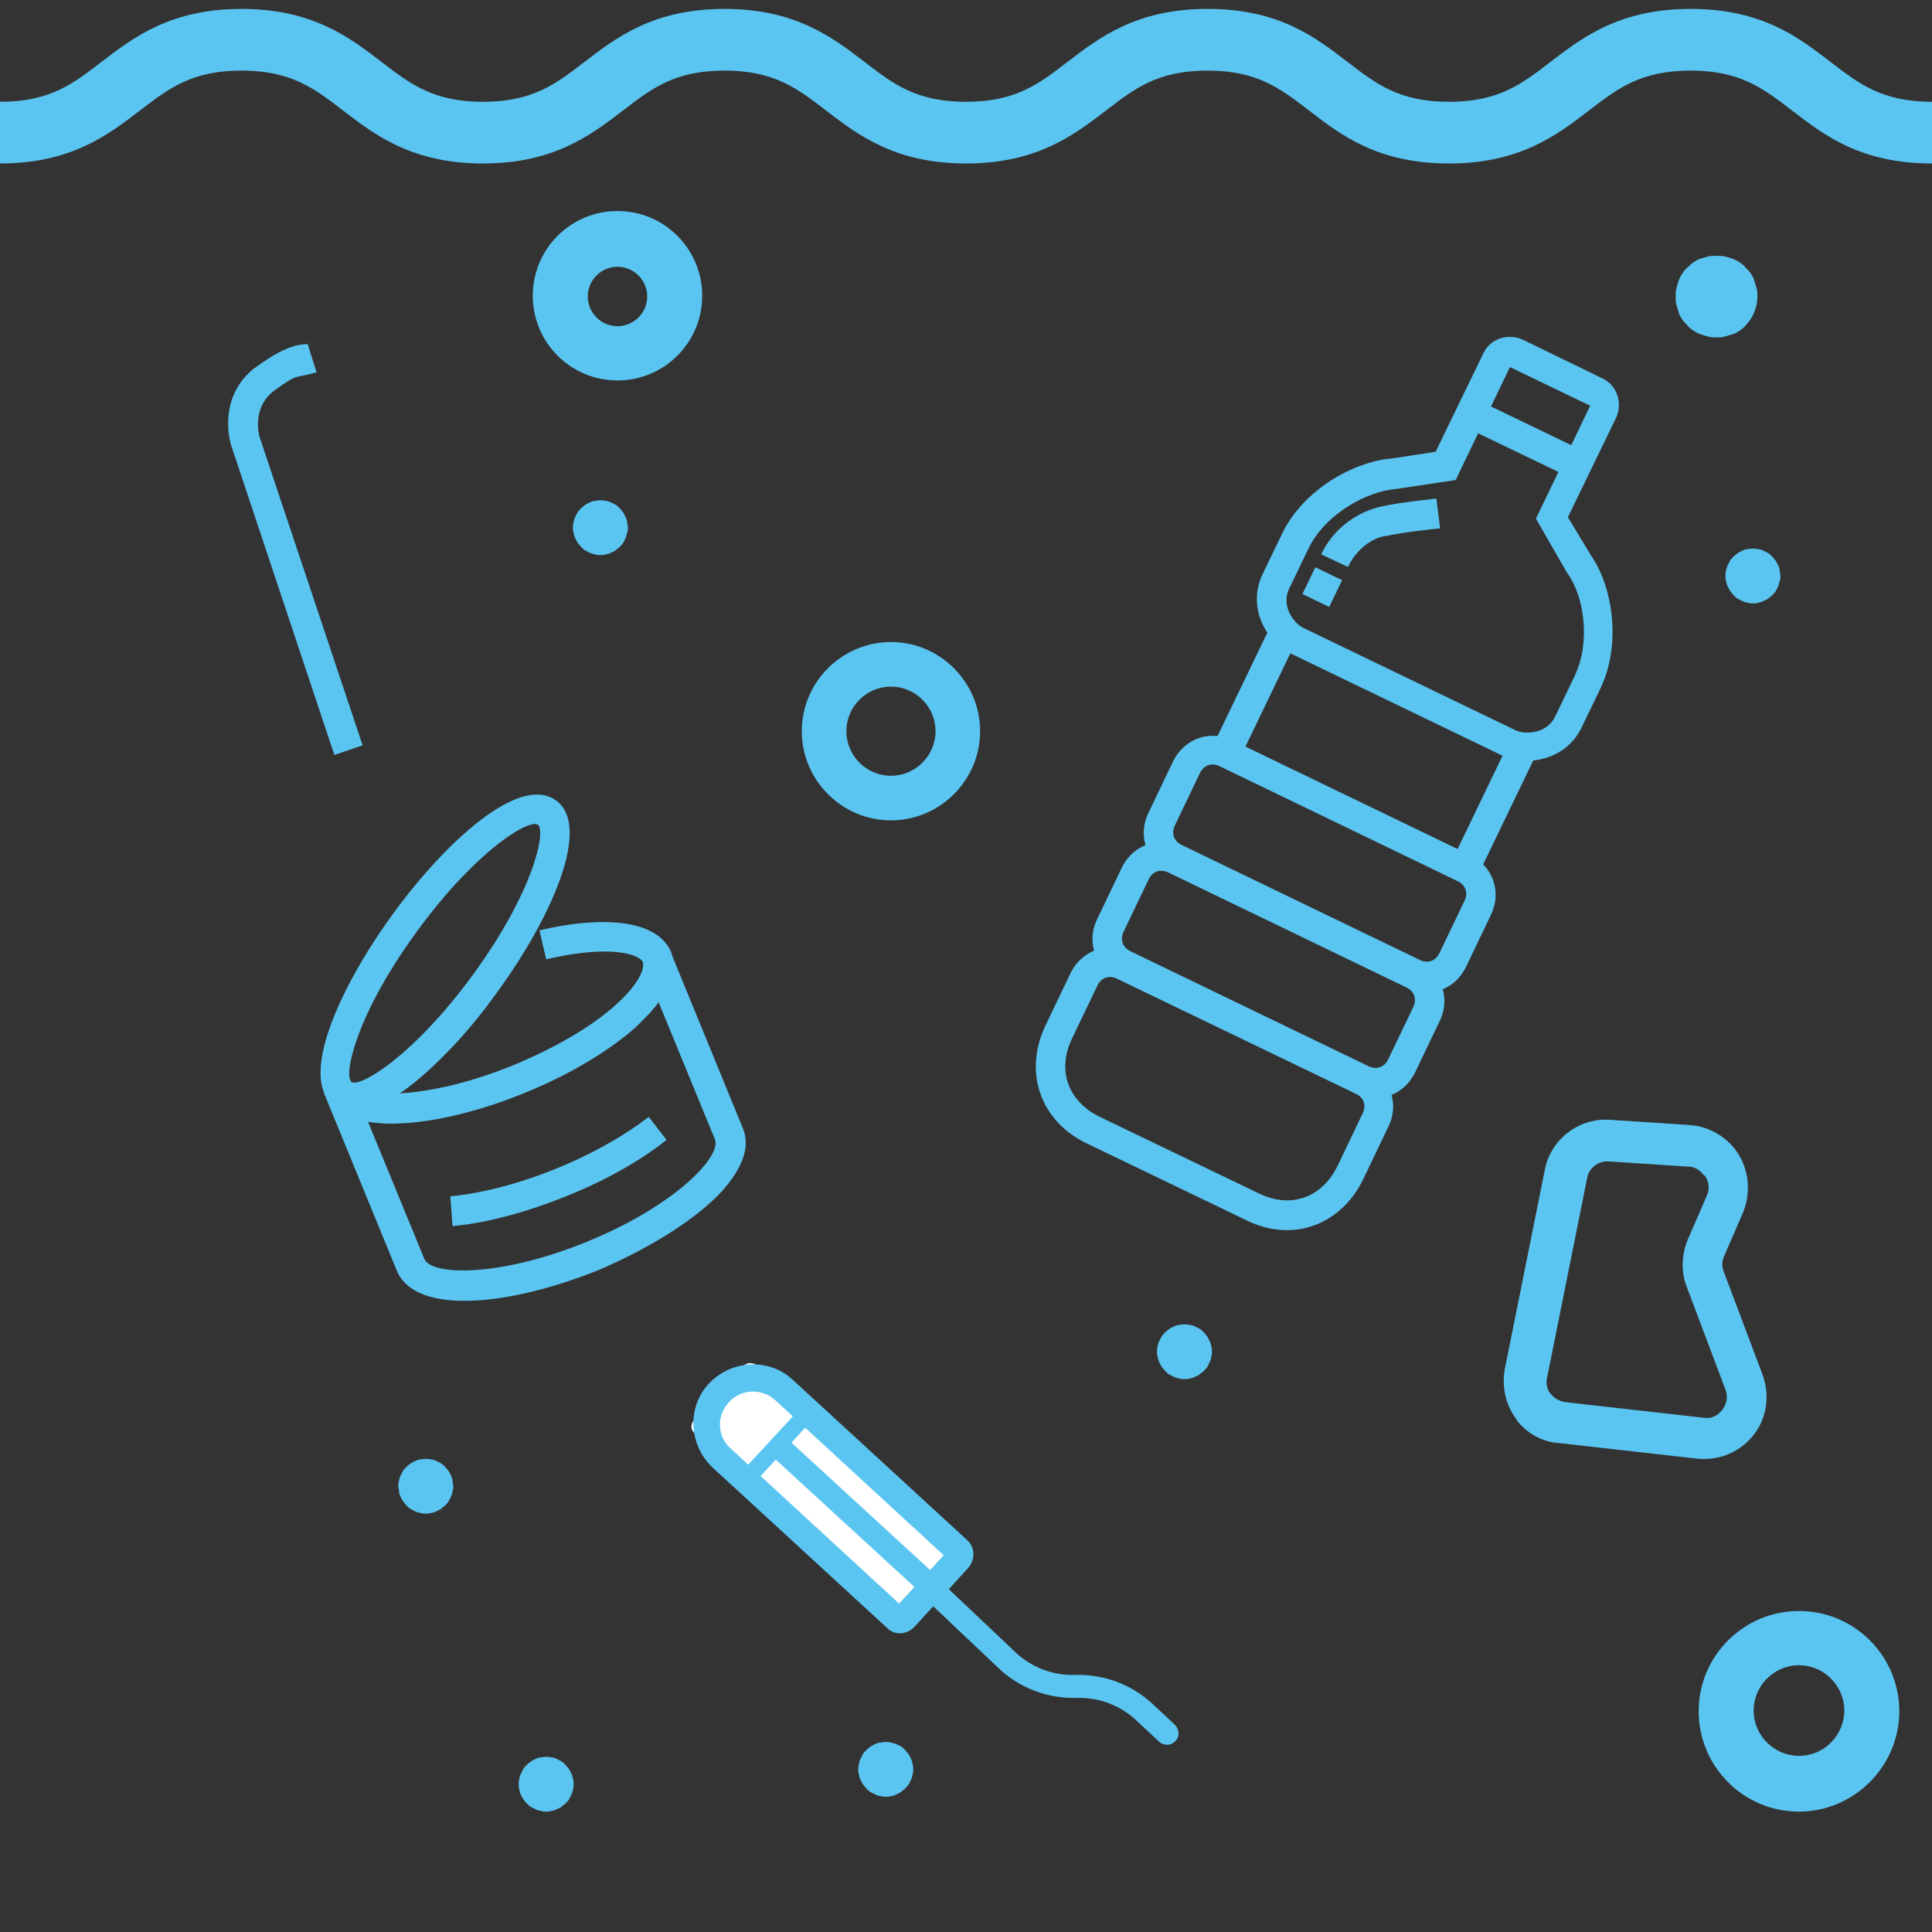 <?xml version="1.0" encoding="utf-8"?>
<!-- Generator: Adobe Illustrator 25.2.1, SVG Export Plug-In . SVG Version: 6.00 Build 0)  -->
<svg version="1.1" id="Warstwa_1" xmlns="http://www.w3.org/2000/svg" xmlns:xlink="http://www.w3.org/1999/xlink" x="0px" y="0px"
	 viewBox="0 0 260 260" style="enable-background:new 0 0 260 260;" xml:space="preserve">
<rect x="0" y="0" width="260" height="260" fill="#333333" stroke="none"/>
<style type="text/css">
	.st0{fill:#5BC5F1;}
	.st1{fill:#FFFFFF;}
</style>
<g>
	<path class="st0" d="M260,22c-9.6,0-14.5-3.8-18.8-7.1c-3.9-3-7-5.4-13.7-5.4s-9.8,2.4-13.7,5.4c-4.3,3.3-9.3,7.1-18.8,7.1
		c-9.6,0-14.5-3.8-18.8-7.1c-3.9-3-7-5.4-13.7-5.4s-9.8,2.4-13.7,5.4c-4.3,3.3-9.3,7.1-18.8,7.1s-14.5-3.8-18.8-7.1
		c-3.9-3-7-5.4-13.7-5.4s-9.8,2.4-13.7,5.4C79.5,18.2,74.5,22,65,22s-14.5-3.8-18.8-7.1c-3.9-3-7-5.4-13.7-5.4s-9.8,2.4-13.7,5.4
		C14.5,18.2,9.5,22,0,22v-8.3c6.7,0,9.8-2.4,13.7-5.4C18,5,23,1.2,32.5,1.2S47,5,51.3,8.3c3.9,3,7,5.4,13.7,5.4s9.8-2.4,13.7-5.4
		C83,5,88,1.2,97.5,1.2S112,5,116.3,8.3c3.9,3,7,5.4,13.7,5.4s9.8-2.4,13.7-5.4C148,5,153,1.2,162.5,1.2c9.6,0,14.5,3.8,18.8,7.1
		c3.9,3,7,5.4,13.7,5.4s9.8-2.4,13.7-5.4C213,5,218,1.2,227.5,1.2c9.6,0,14.5,3.8,18.8,7.1c3.9,3,7,5.4,13.7,5.4V22z"/>
</g>
<g>
	<g>
		<rect x="203.1" y="51.2" transform="matrix(0.434 -0.901 0.901 0.434 62.885 218.235)" class="st0" width="4" height="15.9"/>
	</g>
	<g>
		<path class="st0" d="M189.4,132.9l-32.1-15.5c-3-1.5-4.2-4.9-2.8-7.9l3.4-7.1c1.5-3,4.9-4.2,7.9-2.8l32.1,15.5
			c3,1.5,4.2,4.9,2.8,7.9l-3.4,7.1C195.8,133.2,192.4,134.4,189.4,132.9z M164.1,103.1c-1.1-0.5-2.1-0.1-2.6,0.9l-3.4,7.1
			c-0.5,1.1-0.1,2.1,0.9,2.6l32.1,15.5c1.1,0.5,2.1,0.1,2.6-0.9l3.4-7.1c0.5-1.1,0.1-2.1-0.9-2.6L164.1,103.1z"/>
	</g>
	<g>
		<rect x="159.9" y="91.3" transform="matrix(0.434 -0.901 0.901 0.434 11.505 204.924)" class="st0" width="17.8" height="4"/>
	</g>
	<g>
		<rect x="192" y="106.8" transform="matrix(0.434 -0.901 0.901 0.434 15.758 242.651)" class="st0" width="17.8" height="4"/>
	</g>
	<g>
		<path class="st0" d="M182.5,147.2l-32.1-15.5c-3-1.5-4.2-4.9-2.8-7.9l3.4-7.1c1.5-3,4.9-4.2,7.9-2.8l32.1,15.5
			c3,1.5,4.2,4.9,2.8,7.9l-3.4,7.1C188.9,147.4,185.5,148.6,182.5,147.2z M157.2,117.4c-1.1-0.5-2.1-0.1-2.6,0.9l-3.4,7.1
			c-0.5,1.1-0.1,2.1,0.9,2.6l32.1,15.5c1.1,0.5,2.1,0.1,2.6-0.9l3.4-7.1c0.5-1.1,0.1-2.1-0.9-2.6L157.2,117.4z"/>
	</g>
	<g>
		<path class="st0" d="M167.7,164.2l-21.4-10.3c-6.3-3-8.6-9.6-5.6-15.9l3.4-7.1c1.5-3,4.9-4.2,7.9-2.8l32.1,15.5
			c3,1.5,4.2,4.9,2.8,7.9l-3.4,7.1C180.5,164.9,173.9,167.3,167.7,164.2z M150.3,131.7c-1.1-0.5-2.1-0.1-2.6,0.9l-3.4,7.1
			c-2.1,4.3-0.6,8.5,3.7,10.6l21.4,10.3c4.3,2.1,8.5,0.6,10.6-3.7l3.4-7.1c0.5-1.1,0.1-2.1-0.9-2.6L150.3,131.7z"/>
	</g>
	<g>
		<path class="st0" d="M202.2,101.7l-28.6-13.8c-2.9-1.4-5.9-5.9-3.7-10.6l2.6-5.4c2.9-6.1,9.8-9.8,14.8-10.2l5.9-0.9l6.4-13.2
			c0.9-2,3.3-2.8,5.3-1.9l10.7,5.2c2,0.9,2.8,3.3,1.9,5.3L211,69.6l3.2,5.3c2.7,3.9,4.1,11.6,1.2,17.7l-2.6,5.4
			C210.5,102.6,205,103.1,202.2,101.7z M203.2,49.4l-7.3,15.2l-8,1.2c-3.9,0.3-9.5,3.3-11.8,8l-2.6,5.4c-1.2,2.5,0.8,4.8,1.9,5.3
			l28.6,13.8c1.1,0.5,4.1,0.6,5.3-1.9l2.6-5.4c2.2-4.6,1.3-10.8-1-13.9l-4.2-7.3l7.3-15.2L203.2,49.4z"/>
	</g>
	<g>
		<path class="st0" d="M181.4,76.3l-3.6-1.7c1.6-3.4,4.8-5.8,8.4-6.5c2.2-0.5,7.1-1,7.1-1l0.5,4c0,0-4.9,0.5-7.1,1
			C184.6,72.3,182.5,74,181.4,76.3z"/>
	</g>
	<g>
		<rect x="175.9" y="77" transform="matrix(0.434 -0.901 0.901 0.434 29.556 205.012)" class="st0" width="4" height="4"/>
	</g>
</g>
<g>
	<g>
		<g>
			<g>
				<path class="st0" d="M33.8,49.9c0.2-0.2,0.5-0.4,0.8-0.6c4.5-3.3,6.3-2.9,6.8-3l1.2,3.8c-3,0.9-2.3,0-5.6,2.4
					c-3.2,2.3-2.1,6.1-2.1,6.2l13.9,41.6l-3.8,1.3L31.1,59.9C31,59.6,29.3,53.9,33.8,49.9z"/>
			</g>
		</g>
	</g>
</g>
<g>
	<g>
		<path class="st0" d="M83.1,51.2c-6.3,0-11.4-5.1-11.4-11.4c0-6.3,5.1-11.4,11.4-11.4c6.3,0,11.4,5.1,11.4,11.4
			C94.5,46.1,89.4,51.2,83.1,51.2z M83.1,35.9c-2.2,0-4,1.8-4,4c0,2.2,1.8,4,4,4c2.2,0,4-1.8,4-4C87.1,37.7,85.3,35.9,83.1,35.9z"/>
	</g>
	<g>
		<path class="st0" d="M119.9,110.4c-6.6,0-12-5.4-12-12c0-6.6,5.4-12,12-12c6.6,0,12,5.4,12,12C131.9,105,126.5,110.4,119.9,110.4z
			 M119.9,92.4c-3.3,0-6,2.7-6,6c0,3.3,2.7,6,6,6c3.3,0,6-2.7,6-6C125.9,95.1,123.2,92.4,119.9,92.4z"/>
	</g>
	<g>
		<path class="st0" d="M242.1,243.8c-7.5,0-13.5-6.1-13.5-13.5c0-7.5,6.1-13.5,13.5-13.5c7.5,0,13.5,6.1,13.5,13.5
			C255.6,237.7,249.5,243.8,242.1,243.8z M242.1,224.1c-3.4,0-6.1,2.8-6.1,6.1c0,3.4,2.8,6.1,6.1,6.1c3.4,0,6.1-2.8,6.1-6.1
			C248.2,226.9,245.5,224.1,242.1,224.1z"/>
	</g>
	<g>
		<path class="st0" d="M80.8,74.7c-0.2,0-0.5,0-0.7-0.1c-0.2,0-0.5-0.1-0.7-0.2c-0.2-0.1-0.4-0.2-0.6-0.3c-0.2-0.1-0.4-0.3-0.6-0.5
			c-0.2-0.2-0.3-0.4-0.5-0.6c-0.1-0.2-0.2-0.4-0.3-0.6s-0.2-0.5-0.2-0.7c-0.1-0.2-0.1-0.5-0.1-0.7c0-0.2,0-0.5,0.1-0.7
			c0-0.2,0.1-0.5,0.2-0.7c0.1-0.2,0.2-0.4,0.3-0.6c0.1-0.2,0.3-0.4,0.5-0.6c0.2-0.2,0.4-0.3,0.6-0.5c0.2-0.1,0.4-0.2,0.6-0.3
			c0.2-0.1,0.5-0.2,0.7-0.2c0.5-0.1,1-0.1,1.4,0c0.2,0,0.5,0.1,0.7,0.2c0.2,0.1,0.4,0.2,0.6,0.3c0.2,0.1,0.4,0.3,0.6,0.5
			c0.2,0.2,0.3,0.4,0.5,0.6c0.1,0.2,0.2,0.4,0.3,0.6c0.1,0.2,0.2,0.5,0.2,0.7c0,0.2,0.1,0.5,0.1,0.7c0,0.2,0,0.5-0.1,0.7
			c-0.1,0.2-0.1,0.5-0.2,0.7c-0.1,0.2-0.2,0.4-0.3,0.6c-0.1,0.2-0.3,0.4-0.5,0.6c-0.2,0.2-0.4,0.3-0.6,0.5c-0.2,0.1-0.4,0.2-0.6,0.3
			c-0.2,0.1-0.5,0.2-0.7,0.2C81.3,74.7,81.1,74.7,80.8,74.7z"/>
	</g>
	<g>
		<path class="st0" d="M235.9,81.2c-0.2,0-0.5,0-0.7-0.1c-0.2,0-0.5-0.1-0.7-0.2c-0.2-0.1-0.4-0.2-0.6-0.3c-0.2-0.1-0.4-0.3-0.6-0.5
			c-0.2-0.2-0.3-0.4-0.5-0.6c-0.1-0.2-0.2-0.4-0.3-0.6c-0.1-0.2-0.2-0.5-0.2-0.7c-0.1-0.2-0.1-0.5-0.1-0.7c0-0.2,0-0.5,0.1-0.7
			c0-0.2,0.1-0.5,0.2-0.7c0.1-0.2,0.2-0.4,0.3-0.6c0.1-0.2,0.3-0.4,0.5-0.6c0.2-0.2,0.4-0.3,0.6-0.5c0.2-0.1,0.4-0.2,0.6-0.3
			c0.2-0.1,0.5-0.2,0.7-0.2c0.5-0.1,1-0.1,1.4,0c0.2,0,0.5,0.1,0.7,0.2c0.2,0.1,0.4,0.2,0.6,0.3c0.2,0.1,0.4,0.3,0.6,0.5
			c0.2,0.2,0.3,0.4,0.5,0.6c0.1,0.2,0.2,0.4,0.3,0.6c0.1,0.2,0.2,0.5,0.2,0.7c0,0.2,0.1,0.5,0.1,0.7c0,0.2,0,0.5-0.1,0.7
			c-0.1,0.2-0.1,0.5-0.2,0.7c-0.1,0.2-0.2,0.4-0.3,0.6c-0.1,0.2-0.3,0.4-0.5,0.6c-0.2,0.2-0.4,0.3-0.6,0.5c-0.2,0.1-0.4,0.2-0.6,0.3
			c-0.2,0.1-0.5,0.2-0.7,0.2C236.4,81.2,236.2,81.2,235.9,81.2z"/>
	</g>
	<g>
		<path class="st0" d="M119.2,241.8c-0.2,0-0.5,0-0.7-0.1c-0.2,0-0.5-0.1-0.7-0.2c-0.2-0.1-0.4-0.2-0.6-0.3
			c-0.2-0.1-0.4-0.3-0.6-0.5c-0.2-0.2-0.3-0.4-0.5-0.6c-0.1-0.2-0.2-0.4-0.3-0.6c-0.1-0.2-0.2-0.5-0.2-0.7c-0.1-0.2-0.1-0.5-0.1-0.7
			s0-0.5,0.1-0.7c0-0.2,0.1-0.5,0.2-0.7c0.1-0.2,0.2-0.4,0.3-0.6c0.1-0.2,0.3-0.4,0.5-0.6c0.2-0.2,0.4-0.3,0.6-0.5
			c0.2-0.1,0.4-0.2,0.6-0.3c0.2-0.1,0.5-0.2,0.7-0.2c0.5-0.1,1-0.1,1.4,0c0.2,0.1,0.5,0.1,0.7,0.2c0.2,0.1,0.4,0.2,0.6,0.3
			c0.2,0.1,0.4,0.3,0.6,0.5c0.2,0.2,0.3,0.4,0.5,0.6c0.1,0.2,0.2,0.4,0.3,0.6c0.1,0.2,0.2,0.5,0.2,0.7c0.1,0.2,0.1,0.5,0.1,0.7
			s0,0.5-0.1,0.7c0,0.2-0.1,0.5-0.2,0.7c-0.1,0.2-0.2,0.4-0.3,0.6c-0.1,0.2-0.3,0.4-0.5,0.6c-0.2,0.2-0.4,0.3-0.6,0.5
			c-0.2,0.1-0.4,0.2-0.6,0.3c-0.2,0.1-0.5,0.2-0.7,0.2C119.7,241.8,119.5,241.8,119.2,241.8z"/>
	</g>
	<g>
		<path class="st0" d="M57.3,203.7c-0.2,0-0.5,0-0.7-0.1c-0.2,0-0.5-0.1-0.7-0.2c-0.2-0.1-0.4-0.2-0.6-0.3c-0.2-0.1-0.4-0.3-0.6-0.5
			c-0.2-0.2-0.3-0.4-0.5-0.6c-0.1-0.2-0.2-0.4-0.3-0.6c-0.1-0.2-0.2-0.5-0.2-0.7c0-0.2-0.1-0.5-0.1-0.7c0-0.2,0-0.5,0.1-0.7
			c0-0.2,0.1-0.5,0.2-0.7c0.1-0.2,0.2-0.4,0.3-0.6c0.1-0.2,0.3-0.4,0.5-0.6c0.2-0.2,0.4-0.3,0.6-0.5c0.2-0.1,0.4-0.2,0.6-0.3
			c0.2-0.1,0.5-0.2,0.7-0.2c0.5-0.1,1-0.1,1.4,0c0.2,0,0.5,0.1,0.7,0.2c0.2,0.1,0.4,0.2,0.6,0.3c0.2,0.1,0.4,0.3,0.6,0.5
			c0.2,0.2,0.3,0.4,0.5,0.6c0.1,0.2,0.2,0.4,0.3,0.6c0.1,0.2,0.2,0.5,0.2,0.7c0,0.2,0.1,0.5,0.1,0.7c0,0.2,0,0.5-0.1,0.7
			c0,0.2-0.1,0.5-0.2,0.7c-0.1,0.2-0.2,0.4-0.3,0.6c-0.1,0.2-0.3,0.4-0.5,0.6c-0.2,0.2-0.4,0.3-0.6,0.5c-0.2,0.1-0.4,0.2-0.6,0.3
			c-0.2,0.1-0.5,0.2-0.7,0.2C57.8,203.7,57.5,203.7,57.3,203.7z"/>
	</g>
	<g>
		<path class="st0" d="M159.4,185.6c-0.2,0-0.5,0-0.7-0.1c-0.2,0-0.5-0.1-0.7-0.2c-0.2-0.1-0.4-0.2-0.6-0.3
			c-0.2-0.1-0.4-0.3-0.6-0.5c-0.2-0.2-0.3-0.4-0.5-0.6c-0.1-0.2-0.2-0.4-0.3-0.6c-0.1-0.2-0.2-0.5-0.2-0.7c-0.1-0.2-0.1-0.5-0.1-0.7
			c0-0.2,0-0.5,0.1-0.7c0-0.2,0.1-0.5,0.2-0.7c0.1-0.2,0.2-0.4,0.3-0.6c0.1-0.2,0.3-0.4,0.5-0.6c0.2-0.2,0.4-0.3,0.6-0.5
			c0.2-0.1,0.4-0.2,0.6-0.3c0.2-0.1,0.5-0.2,0.7-0.2c0.5-0.1,1-0.1,1.4,0c0.2,0,0.5,0.1,0.7,0.2c0.2,0.1,0.4,0.2,0.6,0.3
			c0.2,0.1,0.4,0.3,0.6,0.5c0.2,0.2,0.3,0.4,0.5,0.6c0.1,0.2,0.2,0.4,0.3,0.6c0.1,0.2,0.2,0.5,0.2,0.7c0.1,0.2,0.1,0.5,0.1,0.7
			c0,0.2,0,0.5-0.1,0.7c0,0.2-0.1,0.5-0.2,0.7c-0.1,0.2-0.2,0.4-0.3,0.6c-0.1,0.2-0.3,0.4-0.5,0.6c-0.2,0.2-0.4,0.3-0.6,0.5
			c-0.2,0.1-0.4,0.2-0.6,0.3c-0.2,0.1-0.5,0.2-0.7,0.2C159.9,185.6,159.7,185.6,159.4,185.6z"/>
	</g>
	<g>
		<path class="st0" d="M231,45.4c-0.4,0-0.7,0-1.1-0.1c-0.4-0.1-0.7-0.2-1-0.3c-0.3-0.1-0.7-0.3-1-0.5c-0.3-0.2-0.6-0.4-0.8-0.7
			c-0.3-0.3-0.5-0.5-0.7-0.8c-0.2-0.3-0.4-0.6-0.5-1c-0.1-0.3-0.2-0.7-0.3-1c-0.1-0.4-0.1-0.7-0.1-1.1c0-0.4,0-0.7,0.1-1.1
			c0.1-0.4,0.2-0.7,0.3-1c0.1-0.3,0.3-0.7,0.5-1c0.2-0.3,0.4-0.6,0.7-0.8c0.3-0.3,0.5-0.5,0.8-0.7c0.3-0.2,0.6-0.4,1-0.5
			c0.3-0.1,0.7-0.2,1-0.3c0.7-0.1,1.4-0.1,2.2,0c0.4,0.1,0.7,0.2,1,0.3c0.3,0.1,0.7,0.3,1,0.5c0.3,0.2,0.6,0.4,0.8,0.7
			c0.3,0.3,0.5,0.5,0.7,0.8c0.2,0.3,0.4,0.6,0.5,1c0.1,0.3,0.2,0.7,0.3,1c0.1,0.4,0.1,0.7,0.1,1.1c0,1.5-0.6,2.9-1.6,3.9
			c-0.2,0.3-0.5,0.5-0.8,0.7c-0.3,0.2-0.6,0.4-1,0.5c-0.3,0.1-0.7,0.2-1,0.3C231.7,45.4,231.4,45.4,231,45.4z"/>
	</g>
	<g>
		<path class="st0" d="M73.5,243.8c-0.2,0-0.5,0-0.7-0.1c-0.2,0-0.5-0.1-0.7-0.2c-0.2-0.1-0.4-0.2-0.6-0.3c-0.2-0.1-0.4-0.3-0.6-0.5
			c-0.7-0.7-1.1-1.6-1.1-2.6c0-0.2,0-0.5,0.1-0.7c0-0.2,0.1-0.5,0.2-0.7s0.2-0.4,0.3-0.6c0.1-0.2,0.3-0.4,0.5-0.6
			c0.2-0.2,0.4-0.3,0.6-0.5c0.2-0.1,0.4-0.2,0.6-0.3c0.2-0.1,0.5-0.2,0.7-0.2c0.5-0.1,1-0.1,1.4,0c0.2,0,0.5,0.1,0.7,0.2
			c0.2,0.1,0.4,0.2,0.6,0.3c0.2,0.1,0.4,0.3,0.6,0.5c0.2,0.2,0.3,0.4,0.5,0.6c0.1,0.2,0.2,0.4,0.3,0.6c0.1,0.2,0.2,0.5,0.2,0.7
			c0.1,0.2,0.1,0.5,0.1,0.7c0,0.2,0,0.5-0.1,0.7c0,0.2-0.1,0.5-0.2,0.7c-0.1,0.2-0.2,0.4-0.3,0.6c-0.1,0.2-0.3,0.4-0.5,0.6
			c-0.2,0.2-0.4,0.3-0.6,0.5c-0.2,0.1-0.4,0.2-0.6,0.3c-0.2,0.1-0.5,0.2-0.7,0.2C73.9,243.8,73.7,243.8,73.5,243.8z"/>
	</g>
</g>
<g>
	<g>
		<g>
			<path class="st0" d="M86.8,137c-0.4,0.4-0.8,0.8-1.2,1.2c-3.6,3.2-8.9,6.4-14.8,8.8c-11.6,4.8-24.6,6.3-27.1,0.2l3.7-1.5
				c0.9,2.3,10.2,2.5,21.9-2.3c5.5-2.3,10.4-5.1,13.7-8.1c3-2.7,3.9-4.8,3.6-5.7c-0.6-1.4-5-2.4-13.1-0.5l-0.9-3.9
				c9.4-2.2,16-1.1,17.7,2.9C90.9,129.8,90.9,132.9,86.8,137z"/>
		</g>
		<g>
			<path class="st0" d="M59.8,142c-5.6,5.7-11.4,9.3-14.8,6.8c-4.9-3.5,0.6-15.8,7.8-25.7c7.2-9.9,17.1-18.9,22-15.4c0,0,0,0,0,0
				c4.9,3.5-0.6,15.8-7.8,25.7C64.8,136.5,62.3,139.5,59.8,142z M62.8,117.4c-2.1,2.1-4.4,4.8-6.8,8.1c-8.1,11.1-9.8,19.2-8.7,20.1
				c1.1,0.8,8.3-3.4,16.4-14.5c8.1-11.1,9.8-19.2,8.7-20.1C71.6,110.4,67.8,112.3,62.8,117.4z"/>
		</g>
		<g>
			<path class="st0" d="M96.6,160.9c-3.7,3.7-9.7,7.3-16,10C69,175.6,56,177.2,53.4,171l-9.8-23.9l3.7-1.5
				c0.9,2.3,10.2,2.5,21.9-2.3c5.5-2.3,10.4-5.1,13.7-8.1c3-2.7,3.9-4.8,3.6-5.7l0,0l0,0l3.7-1.5l9.8,23.9
				C101.1,154.6,99.6,157.8,96.6,160.9z M49.5,150.9l7.6,18.5c0.9,2.3,10.2,2.5,21.9-2.3c11.8-4.8,18.2-11.5,17.2-13.8l-7.6-18.5
				c-0.7,1-1.8,2.1-3.1,3.3c-3.6,3.2-8.9,6.4-14.8,8.8C63.2,150.1,55,151.8,49.5,150.9z"/>
		</g>
		<g>
			<path class="st0" d="M89.7,153.4c-3.5,2.8-8.1,5.4-13.3,7.5c-5.4,2.2-10.9,3.7-15.5,4.1l-0.3-4c4.2-0.4,9.3-1.7,14.4-3.8
				c4.7-1.9,9.1-4.4,12.3-6.9L89.7,153.4z"/>
		</g>
	</g>
</g>
<path class="st0" d="M204.8,191.9c-0.3-0.3-0.6-0.6-0.8-1c-1.4-1.9-1.9-4.3-1.5-6.6l5.4-26.9c0.8-4.1,4.6-7,8.8-6.7l10.7,0.7
	c2.7,0.2,5.2,1.7,6.6,4c1.4,2.3,1.6,5.2,0.6,7.7l-2.6,6c-0.3,0.7-0.3,1.4,0,2.1l5.2,13.8c1,2.8,0.6,5.8-1.2,8.1
	c-1.8,2.3-4.6,3.5-7.6,3.2l-18.6-2.1C208,194.1,206.2,193.3,204.8,191.9z M229,157.8c-0.5-0.5-1.1-0.8-1.8-0.8l-10.7-0.7
	c-1.4-0.1-2.7,0.9-2.9,2.2l-5.4,26.9c-0.2,0.8,0,1.6,0.5,2.2c0.5,0.6,1.2,1,2,1.1l18.6,2.1c1.4,0.2,2.2-0.7,2.5-1.1
	c0.3-0.4,0.9-1.4,0.4-2.7l-5.2-13.8c-0.8-2-0.7-4.3,0.1-6.3l2.6-6c0.4-0.8,0.3-1.8-0.2-2.6C229.2,158.1,229.1,157.9,229,157.8z"/>
<g>
	<g>
		<path class="st1" d="M93.5,192.9l27.5,25.3c0.1,0.1,0.2,0.1,0.2,0l8.2-8.9c0.1-0.1,0.1-0.2,0-0.2l-27.5-25.3
			c-0.6-0.5-1.4-0.5-1.9,0.1l-6.5,7.1C92.9,191.6,92.9,192.4,93.5,192.9z"/>
		<g>
			<path class="st0" d="M121.1,219.8c-0.6,0-1.2-0.2-1.7-0.7l-23.5-21.6c-3.2-3-3.5-8.1-0.5-11.3c3-3.2,8.1-3.5,11.3-0.5l23.5,21.6
				c0.5,0.5,0.8,1.1,0.8,1.8c0,0.7-0.2,1.3-0.7,1.9l-7.3,8C122.5,219.5,121.8,219.8,121.1,219.8z M98.3,194.9l22.7,20.9l6-6.5
				l-22.7-20.9c-1.8-1.6-4.6-1.5-6.2,0.3C96.4,190.5,96.5,193.3,98.3,194.9L98.3,194.9z"/>
			<path class="st0" d="M100.3,200.3c-0.3,0-0.5-0.1-0.7-0.3c-0.4-0.4-0.5-1.1-0.1-1.6l8.4-9.1c0.4-0.4,1.1-0.5,1.6-0.1
				c0.4,0.4,0.5,1.1,0.1,1.6l-8.4,9.1C100.9,200.2,100.6,200.3,100.3,200.3z"/>
			<path class="st0" d="M125,215c-0.2,0-0.4-0.1-0.6-0.2l-20.9-19.2c-0.3-0.3-0.4-0.8,0-1.2c0.3-0.3,0.8-0.4,2.2-1l20.9,19.2
				c-0.7,1.3-0.6,1.8-1,2.2C125.4,214.9,125.2,215,125,215z"/>
			<path class="st0" d="M157.1,234.8c-0.4,0-0.8-0.1-1.1-0.4l-3-2.8c-2.2-2.1-5.1-3.2-8.1-3.1c-3.9,0.1-7.6-1.3-10.4-3.9l-9.4-8.9
				c-0.6-0.6-0.7-1.6-0.1-2.2c0.6-0.6,1.6-0.7,2.2-0.1l9.4,8.9c2.2,2.1,5.1,3.2,8.1,3.1c3.9-0.1,7.6,1.3,10.4,3.9l3,2.8
				c0.6,0.6,0.7,1.6,0.1,2.2C157.9,234.6,157.5,234.8,157.1,234.8z"/>
		</g>
	</g>
</g>
</svg>
